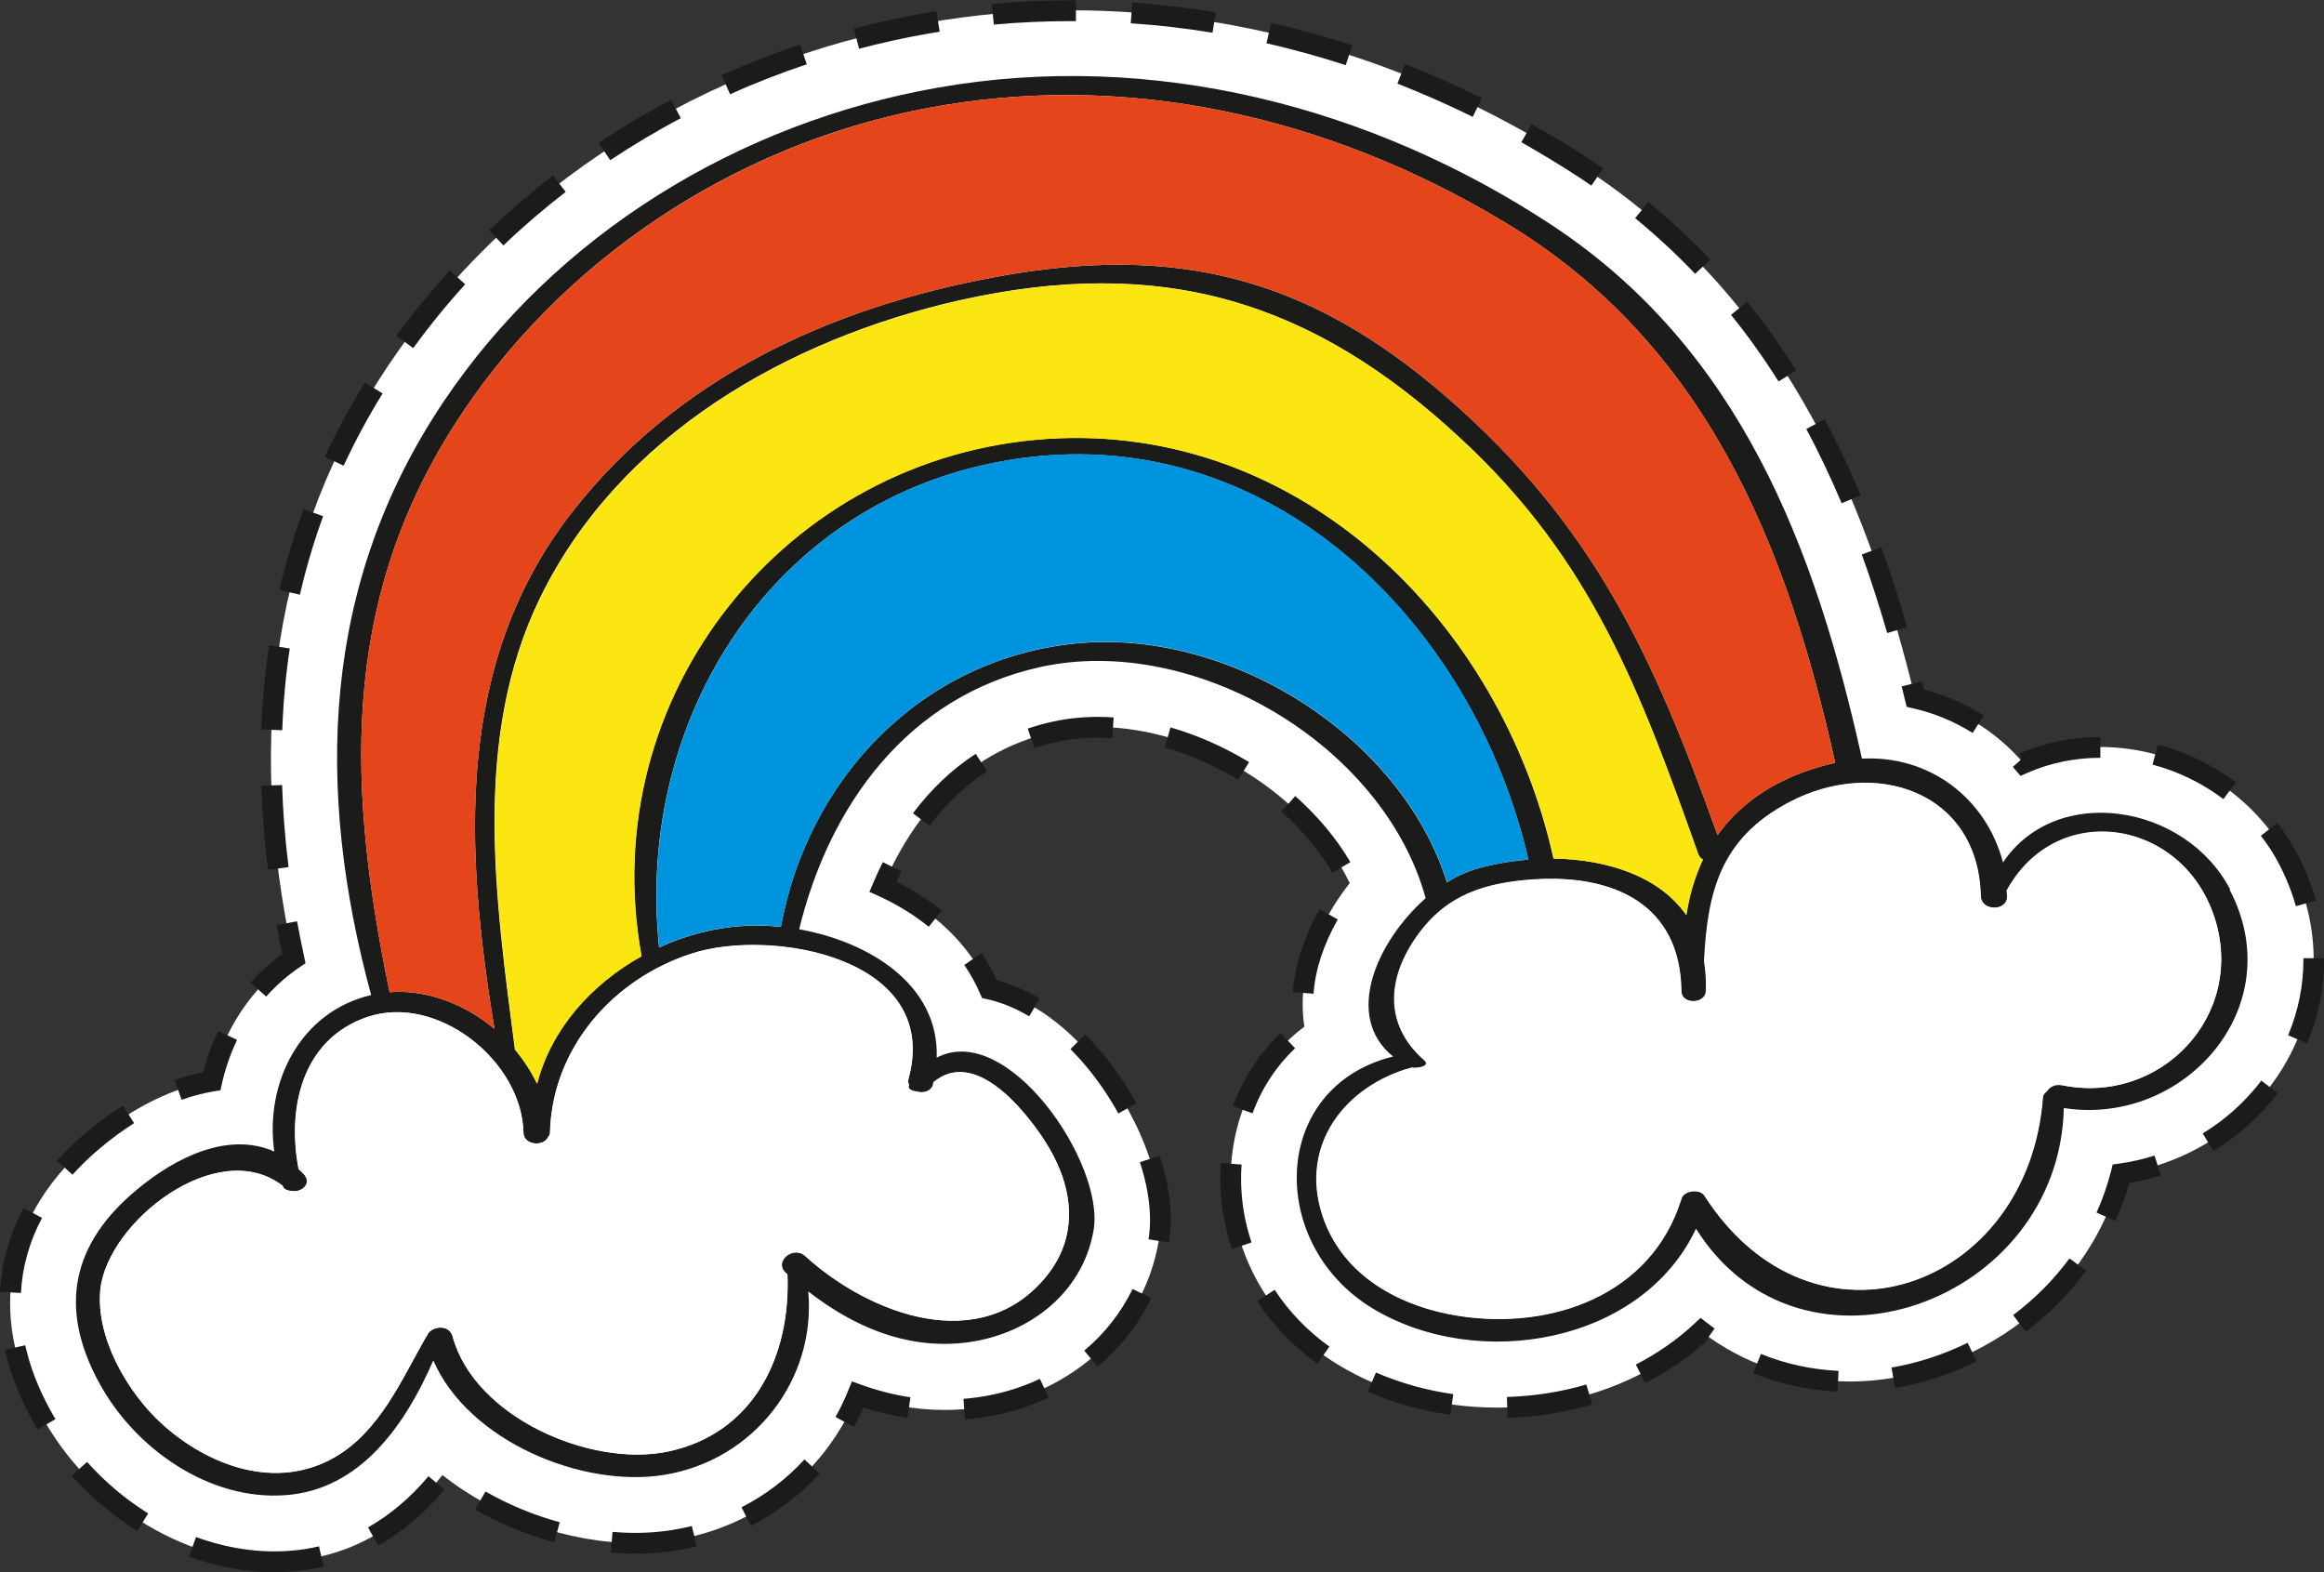 <?xml version="1.0" encoding="UTF-8"?><svg id="a" xmlns="http://www.w3.org/2000/svg" width="139.88" height="94.63" viewBox="0 0 139.88 94.63"><rect x="0" y="0" width="139.88" height="94.63" fill="#333333" stroke="none"/><g><path d="M16.49,94.01c-5.52,0-11.17-3.57-14.04-8.89-3.3-6.06-2.13-12.09,3.22-16.54,1.63-1.36,4.14-3.02,7.06-3.51,.69-3.07,2.45-5.71,4.94-7.39-2.98-13.59-1.07-25.58,5.67-35.64C30.55,11.26,42.35,3.74,55.71,1.39c2.87-.51,5.82-.77,8.77-.77,10.77,0,21.51,3.33,31.07,9.62,12.53,8.27,17.15,21.22,19.72,31.76,2.54,.58,4.81,1.94,6.5,3.91,1.42-.62,3.01-.95,4.64-.95,4.72,0,9.16,2.65,11.31,6.74,2.15,4.09,2.04,8.65-.29,12.52-2.1,3.48-5.72,5.84-9.77,6.42-2.1,8.13-9.86,12.51-16.28,12.51-3.33,0-6.41-1.04-8.98-3.01-3.12,2.92-7.54,4.58-12.28,4.58-3.48,0-6.79-.89-9.58-2.58-4.63-2.81-7.11-7.95-6.32-13.08,.45-2.97,1.97-5.53,4.29-7.27-.06-.37-.09-.75-.1-1.13-.07-3.21,1.6-5.94,2.83-7.51-2.56-5.31-9.09-9.39-15.15-9.39-.91,0-1.79,.09-2.63,.28-5.72,1.27-8.75,5.59-10.32,9.31,3.04,1.38,5.28,3.54,6.41,6.17,2.21,.5,4.37,1.95,6.27,4.22,2.41,2.86,4.55,7.38,3.91,11.02-.95,5.42-5.53,9.45-11.42,10.03-.49,.05-.98,.07-1.47,.07-1.75,0-3.5-.31-5.22-.94-1.88,4.64-6.02,7.97-11.02,8.77-.76,.12-1.55,.18-2.37,.18-4.04,0-8.39-1.55-11.6-4.09-2.49,3.17-5.57,4.91-9.16,5.17-.32,.02-.65,.04-.99,.04Z" fill="#fff"/><path d="M16.49,94.63c-1.7,0-3.42-.32-5.12-.94l.43-1.18c1.88,.69,3.82,.97,5.62,.83,.6-.04,1.2-.13,1.78-.27l.28,1.22c-.64,.15-1.3,.25-1.97,.29-.33,.03-.68,.04-1.03,.04Zm21.75-1.12c-.49,0-.98-.02-1.48-.06l.11-1.25c1.25,.11,2.48,.07,3.64-.12,.38-.06,.76-.14,1.13-.23l.3,1.22c-.4,.1-.81,.18-1.23,.25-.8,.13-1.62,.19-2.47,.19Zm-15.48-.49l-.61-1.09c1.31-.74,2.54-1.77,3.64-3.08l.96,.81c-1.2,1.42-2.53,2.55-3.98,3.36Zm10.61-.19c-1.67-.46-3.28-1.12-4.77-1.97l.62-1.09c1.4,.8,2.9,1.42,4.47,1.85l-.33,1.21Zm-25.1-.68c-1.47-.91-2.8-2.03-3.96-3.33l.93-.83c1.08,1.21,2.32,2.25,3.68,3.1l-.66,1.06Zm36.93-.31l-.57-1.12c1.43-.73,2.71-1.7,3.79-2.88l.92,.85c-1.19,1.29-2.58,2.35-4.14,3.15ZM2.26,86.04c-.12-.21-.24-.42-.36-.63-.75-1.38-1.29-2.79-1.6-4.17l1.22-.27c.28,1.27,.78,2.57,1.48,3.85,.11,.2,.22,.4,.34,.59l-1.08,.64Zm49.12-.15l-1.09-.61c.29-.51,.54-1.04,.76-1.58l.23-.56,.57,.21c.97,.35,1.96,.6,2.95,.75l-.18,1.24c-.88-.13-1.77-.34-2.64-.62-.18,.4-.38,.8-.6,1.18Zm6.7-.45l-.09-1.25,.27-.02c1.53-.15,2.99-.55,4.33-1.18l.53,1.13c-1.47,.69-3.07,1.12-4.74,1.29l-.3,.03Zm32.66-.11l-.04-1.25c1.64-.05,3.25-.3,4.78-.75l.36,1.2c-1.63,.48-3.35,.75-5.09,.81Zm-3.44-.18c-1.74-.24-3.42-.71-4.98-1.39l.5-1.15c1.46,.63,3.02,1.07,4.65,1.3l-.17,1.24Zm23.3-1.39c-1.77-.08-3.48-.46-5.08-1.11l.47-1.16c1.47,.6,3.04,.94,4.67,1.02l-.06,1.25Zm3.46-.22l-.21-1.23c1.57-.27,3.11-.77,4.58-1.49l.55,1.12c-1.58,.77-3.24,1.31-4.92,1.6Zm-15.03-.29l-.57-1.12c1.3-.67,2.48-1.49,3.51-2.45l.39-.36,.42,.33c.14,.11,.28,.21,.42,.31l-.42,.59,.05,.05c-.08,.08-.16,.15-.24,.22l-.11,.15s-.02-.02-.04-.03c-1.01,.89-2.16,1.66-3.4,2.3Zm-32.97-1l-.8-.96c1.24-1.04,2.22-2.29,2.91-3.71l1.13,.55c-.77,1.58-1.86,2.96-3.23,4.12Zm13.23-.18c-1.44-1.03-2.66-2.29-3.62-3.75l1.05-.69c.87,1.33,1.98,2.48,3.3,3.42l-.73,1.02Zm42.63-1.92l-.75-1c1.31-.98,2.45-2.13,3.39-3.41l1.01,.74c-1.01,1.38-2.24,2.62-3.65,3.67ZM1.25,77.82l-1.25-.07c.1-1.75,.57-3.45,1.42-5.04l1.11,.59c-.76,1.43-1.19,2.95-1.27,4.53Zm72.9-2.64c-.46-1.37-.7-2.8-.7-4.23,0-.32,.01-.63,.03-.95l1.25,.09c-.02,.29-.03,.57-.03,.86,0,1.3,.21,2.59,.63,3.83l-1.19,.4Zm-3.78-.39l-1.24-.2c.06-.38,.09-.77,.09-1.19,0-1.06-.21-2.23-.61-3.45l1.19-.39c.45,1.35,.67,2.65,.67,3.85,0,.48-.04,.94-.11,1.39Zm56.96-1.3l-1.14-.51c.36-.79,.65-1.63,.87-2.48l.1-.41,.41-.06c.71-.1,1.42-.26,2.11-.48l.38,1.19c-.62,.2-1.26,.35-1.9,.46-.22,.79-.5,1.55-.83,2.28Zm-122.97-2.79l-.93-.84c.55-.61,1.17-1.21,1.85-1.77,.68-.57,1.4-1.09,2.12-1.55l.67,1.06c-.67,.43-1.34,.91-1.98,1.45-.63,.52-1.21,1.08-1.72,1.65Zm128.87-1.41l-.65-1.07c1.38-.84,2.56-1.91,3.53-3.18l.99,.76c-1.06,1.39-2.37,2.56-3.88,3.48Zm-65.92-2.28c-.57-1.03-1.25-2.02-1.96-2.86-.3-.36-.61-.69-.92-1.01l.89-.88c.33,.34,.67,.7,.99,1.08,.76,.91,1.49,1.97,2.1,3.06l-1.09,.61Zm8.08,0l-1.18-.43c.62-1.69,1.59-3.17,2.87-4.4l.87,.91c-1.14,1.09-2.01,2.41-2.56,3.92Zm-64.46-.82l-.42-1.18c.57-.2,1.15-.37,1.72-.48,.22-.86,.52-1.69,.91-2.48l1.13,.54c-.4,.83-.7,1.71-.91,2.62l-.09,.41-.42,.07c-.63,.11-1.27,.27-1.91,.5Zm127.94-3.39l-1.15-.49c.61-1.45,.92-2.98,.92-4.54v-.1h1.25v.1c0,1.72-.34,3.41-1.02,5.02Zm-76.92-1.63c-.83-.49-1.68-.84-2.53-1.03l-.31-.07-.13-.29c-.25-.59-.57-1.16-.94-1.7l1.03-.71c.36,.52,.67,1.07,.93,1.63,.87,.23,1.74,.6,2.58,1.1l-.64,1.08Zm-45.94-1.2l-.93-.83c.57-.64,1.21-1.22,1.91-1.73-.12-.58-.24-1.16-.34-1.73l1.23-.23c.13,.7,.27,1.4,.42,2.1l.09,.42-.35,.24c-.74,.5-1.42,1.1-2.02,1.77Zm63.05-.16l-1.25-.1c.13-1.65,.68-3.33,1.62-4.99l1.09,.62c-.85,1.49-1.35,3-1.46,4.46Zm-23.17-4.04c-.88-.71-1.89-1.33-3-1.84l-.56-.25,.24-.56c.17-.41,.36-.82,.57-1.23l1.12,.56c-.1,.21-.2,.41-.29,.62,.99,.5,1.9,1.08,2.72,1.74l-.79,.97Zm82.3-1.22c-.24-.86-.58-1.71-1.01-2.54-.31-.6-.68-1.17-1.1-1.71l.99-.77c.46,.59,.87,1.23,1.22,1.89,.47,.9,.85,1.84,1.11,2.78l-1.21,.34Zm-57.99-2.02c-.78-1.32-1.81-2.56-3.07-3.68l.83-.94c1.36,1.21,2.48,2.55,3.32,3.98l-1.08,.63Zm-64.07-.19c-.21-1.7-.35-3.4-.4-5.05l1.25-.04c.05,1.61,.18,3.27,.39,4.94l-1.24,.16Zm39.82-2.64l-1-.75c1.09-1.45,2.36-2.66,3.78-3.58l.68,1.05c-1.29,.84-2.46,1.95-3.46,3.28Zm77.87-1.61c-1.28-.96-2.71-1.66-4.26-2.07l.32-1.21c1.71,.45,3.29,1.22,4.7,2.28l-.75,1Zm-59.29-1.15c-1.41-.86-2.89-1.52-4.42-1.95l.34-1.21c1.63,.47,3.22,1.17,4.73,2.09l-.65,1.07Zm47.08-.25l-.46-.53,.53-.47-.14-.33c1.49-.65,3.18-1,4.88-1v1.25c-1.53,0-3.04,.31-4.38,.9l-.42,.19Zm-59.35-1.65l-.4-1.19c.48-.16,.97-.3,1.47-.41,1.17-.26,2.43-.35,3.7-.26l-.08,1.25c-1.15-.08-2.3,0-3.35,.23-.46,.1-.91,.23-1.35,.37Zm56.48-.92c-1.11-.7-2.32-1.2-3.6-1.49l-.38-.09-.3-1.23,1.21-.3,.12,.49c1.28,.33,2.5,.85,3.61,1.56l-.67,1.06Zm-101.76-.17l-1.25-.05c.06-1.71,.22-3.41,.47-5.06l1.24,.19c-.24,1.6-.39,3.25-.45,4.92Zm96.61-5.85c-.48-1.65-.99-3.24-1.53-4.73l1.18-.43c.55,1.51,1.07,3.13,1.55,4.81l-1.2,.35Zm-95.55-2.31l-1.22-.28c.38-1.65,.87-3.29,1.45-4.87l1.18,.43c-.56,1.53-1.03,3.12-1.4,4.73Zm92.81-5.5c-.66-1.55-1.37-3.06-2.13-4.47l1.1-.59c.78,1.45,1.51,2.99,2.18,4.57l-1.15,.49Zm-90.16-2.26l-1.14-.53c.71-1.53,1.52-3.03,2.41-4.48l1.07,.66c-.87,1.4-1.65,2.86-2.34,4.34Zm86.37-5.06c-.89-1.41-1.85-2.76-2.87-4.02l.97-.79c1.04,1.29,2.04,2.69,2.95,4.13l-1.06,.67Zm-82.19-2.02l-1.01-.74c.99-1.36,2.07-2.68,3.21-3.94l.93,.84c-1.11,1.22-2.16,2.51-3.12,3.83Zm77.16-4.47c-1.13-1.19-2.35-2.31-3.61-3.35l.79-.97c1.31,1.07,2.56,2.23,3.73,3.46l-.91,.86Zm-71.73-1.71l-.86-.91c1.22-1.16,2.51-2.27,3.85-3.3l.76,.99c-1.31,1.01-2.57,2.09-3.75,3.22Zm65.48-3.6c-.19-.13-.38-.26-.57-.39-1.19-.78-2.42-1.53-3.64-2.22l.62-1.09c1.25,.7,2.5,1.46,3.71,2.26,.2,.13,.4,.27,.6,.4l-.71,1.03Zm-59.05-1.53l-.7-1.04c1.4-.93,2.86-1.8,4.36-2.6l.59,1.11c-1.46,.77-2.89,1.63-4.25,2.53Zm51.91-2.61c-1.48-.73-3.01-1.4-4.53-2l.46-1.17c1.56,.61,3.12,1.3,4.63,2.04l-.55,1.12Zm-44.7-1.37l-.51-1.14c1.54-.69,3.13-1.31,4.73-1.84l.4,1.19c-1.56,.52-3.11,1.12-4.61,1.8Zm37.06-1.74c-1.57-.51-3.18-.95-4.77-1.32l.28-1.22c1.63,.37,3.27,.82,4.88,1.35l-.39,1.19Zm-29.29-.99l-.32-1.21c1.38-.36,2.79-.67,4.21-.92,.25-.04,.5-.09,.76-.13l.2,1.24c-.25,.04-.49,.08-.74,.12-1.38,.24-2.76,.55-4.1,.9Zm21.27-.96c-1.63-.27-3.28-.46-4.92-.57l.09-1.25c1.67,.12,3.37,.31,5.03,.59l-.2,1.24Zm-13.16-.48l-.12-1.25c1.58-.15,3.19-.22,4.77-.22h.29s0,1.25,0,1.25h-.29c-1.55,0-3.12,.07-4.66,.21Z" fill="#1b1b1a"/></g><g><path d="M134.2,53.55c3.7,7.05-2.75,14.27-9.98,13.14-.27,11.73-15.81,17.34-22.14,7.26-3.23,6.9-13.12,8.64-19.48,4.79-6.36-3.87-6.15-13.32,1.25-15.15-3.01-2.43-.95-6.96,1.96-9.53-2.54-9.24-13.92-15.96-23.21-13.91-7.97,1.77-12.68,8.32-14.5,15.78,4.24,.76,8.43,3.35,8.28,7.73,4.24-2.25,10.15,6.36,9.44,10.4-.68,3.9-4.11,6.39-7.9,6.77-3.49,.35-6.6-1.03-9.27-3.1,.47,5.3-3.25,10.16-8.68,11.04-4.95,.8-11.79-2.05-13.89-6.89-1.68,3.87-4.38,7.78-8.89,8.11-4.62,.35-9.11-2.84-11.23-6.78-2.48-4.55-1.59-8.4,2.27-11.6,2.37-1.98,5.54-3.52,8.28-2.3-.59-4.12,1.56-8.43,5.83-9.42-3.37-12.41-3.02-24.69,4.33-35.67,6.78-10.13,17.82-16.84,29.75-18.94,12.9-2.28,26.09,1.1,36.97,8.26,11.33,7.47,15.86,19.39,18.68,32.12,4.06-.21,7.47,2.37,8.49,6.25,3.19-4.77,10.96-3.55,13.67,1.62Zm-10.16,11.75c5.95,1.27,11.16-4.14,9.26-10.06-1.9-5.93-9.48-7.14-12.5-1.62,.02,.11,.03,.21,.03,.32,.05,.94-1.57,.94-1.6,0-.15-6.34-6.4-8.35-11.54-5.63-4.18,2.2-4.89,5.5-5.1,9.56,.09,.56,.14,1.15,.11,1.8-.05,.8-1.48,.8-1.49,0-.06-5.3-4.15-7.04-8.85-6.73-2.9,.2-5.24,.88-7.02,3.37-1.81,2.52-2.07,5.35,.41,7.52,.41,.36-.42,.5-.77,.44-3.99,1.1-6.77,4.65-5.36,8.91,1.21,3.64,4.68,5.48,8.21,6.03,5.56,.86,11.54-1.25,13.35-6.96,0-.02,.02-.03,.03-.06,.06-.51,1.1-.68,1.4-.21,6.55,10.19,19.48,5.65,20.36-5.93,0-.15,.11-.27,.23-.35,.15-.26,.47-.45,.86-.38Zm-13.67-19.37s.06-.02,.09-.02c-2.93-13.18-7.82-25.28-19.89-32.53-10.57-6.36-22.8-9.2-34.99-6.83-11.51,2.23-22.03,9.23-28.31,19.15-6.87,10.87-6.3,21.99-3.82,34.02,2.23-.18,4.52,.71,6.31,2.2-1.77-10.78-2.43-21.99,4.67-31.09,6.33-8.12,15.55-12.32,25.49-14.16,10.9-2.02,18.86,.02,27.18,7.25,8.88,7.73,12.41,15.58,16.28,26.34,1.48-2.07,3.78-3.58,6.99-4.33Zm-7.87,5.8c-.12-.06-.24-.17-.29-.32-3.5-9.85-6.39-17.67-14.24-24.96-9.02-8.41-18.09-11.1-30.25-8.37-10.27,2.33-20.43,8.08-25.22,17.91-4.12,8.47-2.67,18.18-1.51,27.18,.53,.63,.98,1.33,1.33,2.05,.85-3.29,3.26-5.99,6.28-7.67v-.02c-2.85-15.7,8.74-30.1,24.43-31.12,15.25-.98,27.33,11.05,30.47,25.26,3.2,.05,6.34,1.04,7.99,3.4,.18-1.21,.51-2.33,1-3.35Zm-13.77,.6c1.03-.3,2.13-.5,3.26-.59-3.25-14.12-15.54-26.68-31.32-24.04-14.19,2.37-22.45,15.57-21,29.33,1.65-.76,3.4-1.21,5.16-1.3,.69-.05,1.43-.02,2.17,.06,1.63-8.94,8.47-16.14,17.77-17.06,9.17-.92,19.53,5.5,22.32,14.38,.54-.35,1.1-.6,1.63-.77Zm-25.69,24.4c2.01-2.54,1.48-5.57-.2-8.12-1.27-1.93-4.21-5.51-6.66-3.47-.02,.05-.02,.09-.02,.14-.12,.42-.6,.54-1,.42-.3-.03-.57-.17-.45-.38-.05-.12-.08-.24-.03-.39,1.98-7.32-8.31-9.06-13.03-7.54-4.77,1.53-8.43,5.71-8.55,10.8,0,.08-.03,.15-.09,.2-.23,.65-1.5,.57-1.51-.21-.09-4.33-5.21-8.4-9.41-6.96-3.96,1.36-4.82,5.53-4.12,9.15,.11,.09,.21,.18,.3,.29,.54,.57-.12,1.13-.71,1.03-.24-.02-.47-.09-.54-.27,0-.02,0-.03-.02-.05-3.93-3.01-10.51,2.16-10.96,6.22-.3,2.9,1.63,6.22,3.68,8.09,2.79,2.55,6.92,4.08,10.46,2.01,2.67-1.57,3.97-4.62,5.44-7.19,.02-.03,.05-.05,.06-.08,.21-.62,1.36-.76,1.56,.02,1.31,4.86,8.31,7.9,12.96,6.93,5.21-1.1,7.38-5.81,7.19-10.66-.03-.03-.06-.05-.09-.08-.77-.69,.44-1.68,1.15-1.04,3.84,3.5,10.63,6.13,14.59,1.15Z" fill="#1b1b1a"/><path d="M133.29,55.24c1.9,5.92-3.31,11.33-9.26,10.06-.39-.08-.71,.12-.86,.38-.12,.08-.23,.2-.23,.35-.88,11.58-13.8,16.13-20.36,5.93-.3-.47-1.34-.3-1.4,.21-.02,.03-.03,.05-.03,.06-1.81,5.71-7.79,7.82-13.35,6.96-3.53-.54-7.01-2.39-8.21-6.03-1.4-4.26,1.37-7.81,5.36-8.91,.35,.06,1.18-.08,.77-.44-2.48-2.17-2.22-5-.41-7.52,1.78-2.49,4.12-3.17,7.02-3.37,4.7-.3,8.79,1.43,8.85,6.73,.02,.8,1.45,.8,1.49,0,.03-.65-.02-1.24-.11-1.8,.21-4.06,.92-7.35,5.1-9.56,5.13-2.72,11.39-.71,11.54,5.63,.03,.94,1.65,.94,1.6,0,0-.11-.02-.21-.03-.32,3.02-5.53,10.6-4.32,12.5,1.62Z" fill="#fff"/><path d="M110.46,45.91s-.06,0-.09,.02c-3.22,.76-5.51,2.27-6.99,4.33-3.87-10.75-7.4-18.6-16.28-26.34-8.32-7.23-16.28-9.27-27.18-7.25-9.94,1.84-19.16,6.04-25.49,14.16-7.1,9.11-6.43,20.31-4.67,31.09-1.8-1.49-4.08-2.39-6.31-2.2-2.48-12.04-3.05-23.15,3.82-34.02,6.28-9.92,16.81-16.91,28.31-19.15,12.19-2.37,24.42,.47,34.99,6.83,12.07,7.25,16.96,19.34,19.89,32.53Z" fill="#e5451a"/><path d="M102.22,51.41c.05,.15,.17,.26,.29,.32-.48,1.03-.82,2.14-1,3.35-1.65-2.36-4.79-3.35-7.99-3.4-3.14-14.21-15.22-26.24-30.47-25.26-15.69,1.03-27.29,15.42-24.43,31.12v.02c-3.02,1.68-5.44,4.38-6.28,7.67-.35-.72-.8-1.42-1.33-2.05-1.16-9-2.61-18.71,1.51-27.18,4.79-9.83,14.95-15.58,25.22-17.91,12.16-2.73,21.23-.05,30.25,8.37,7.85,7.29,10.74,15.12,14.24,24.96Z" fill="#fbe611"/><path d="M91.99,51.74c-1.13,.09-2.23,.29-3.26,.59-.53,.17-1.09,.42-1.63,.77-2.79-8.88-13.15-15.3-22.32-14.38-9.3,.92-16.14,8.12-17.77,17.06-.74-.08-1.48-.11-2.17-.06-1.77,.09-3.52,.54-5.16,1.3-1.45-13.76,6.81-26.95,21-29.33,15.78-2.64,28.07,9.92,31.32,24.04Z" fill="#0094de"/><path d="M62.85,68.61c1.68,2.55,2.2,5.59,.2,8.12-3.96,4.98-10.75,2.36-14.59-1.15-.71-.63-1.92,.35-1.15,1.04,.03,.03,.06,.05,.09,.08,.2,4.85-1.98,9.56-7.19,10.66-4.65,.97-11.64-2.07-12.96-6.93-.2-.77-1.34-.63-1.56-.02-.02,.03-.05,.05-.06,.08-1.46,2.57-2.76,5.62-5.44,7.19-3.55,2.07-7.67,.54-10.46-2.01-2.05-1.87-3.99-5.19-3.68-8.09,.45-4.06,7.04-9.23,10.96-6.22,.02,.02,.02,.03,.02,.05,.08,.18,.3,.26,.54,.27,.59,.11,1.25-.45,.71-1.03-.09-.11-.2-.2-.3-.29-.69-3.62,.17-7.79,4.12-9.15,4.2-1.43,9.32,2.63,9.41,6.96,.02,.79,1.28,.86,1.51,.21,.06-.05,.09-.12,.09-.2,.12-5.09,3.78-9.27,8.55-10.8,4.73-1.53,15.01,.21,13.03,7.54-.05,.15-.02,.27,.03,.39-.12,.21,.15,.35,.45,.38,.39,.12,.88,0,1-.42,0-.05,0-.09,.02-.14,2.45-2.04,5.39,1.54,6.66,3.47Z" fill="#fff"/></g></svg>